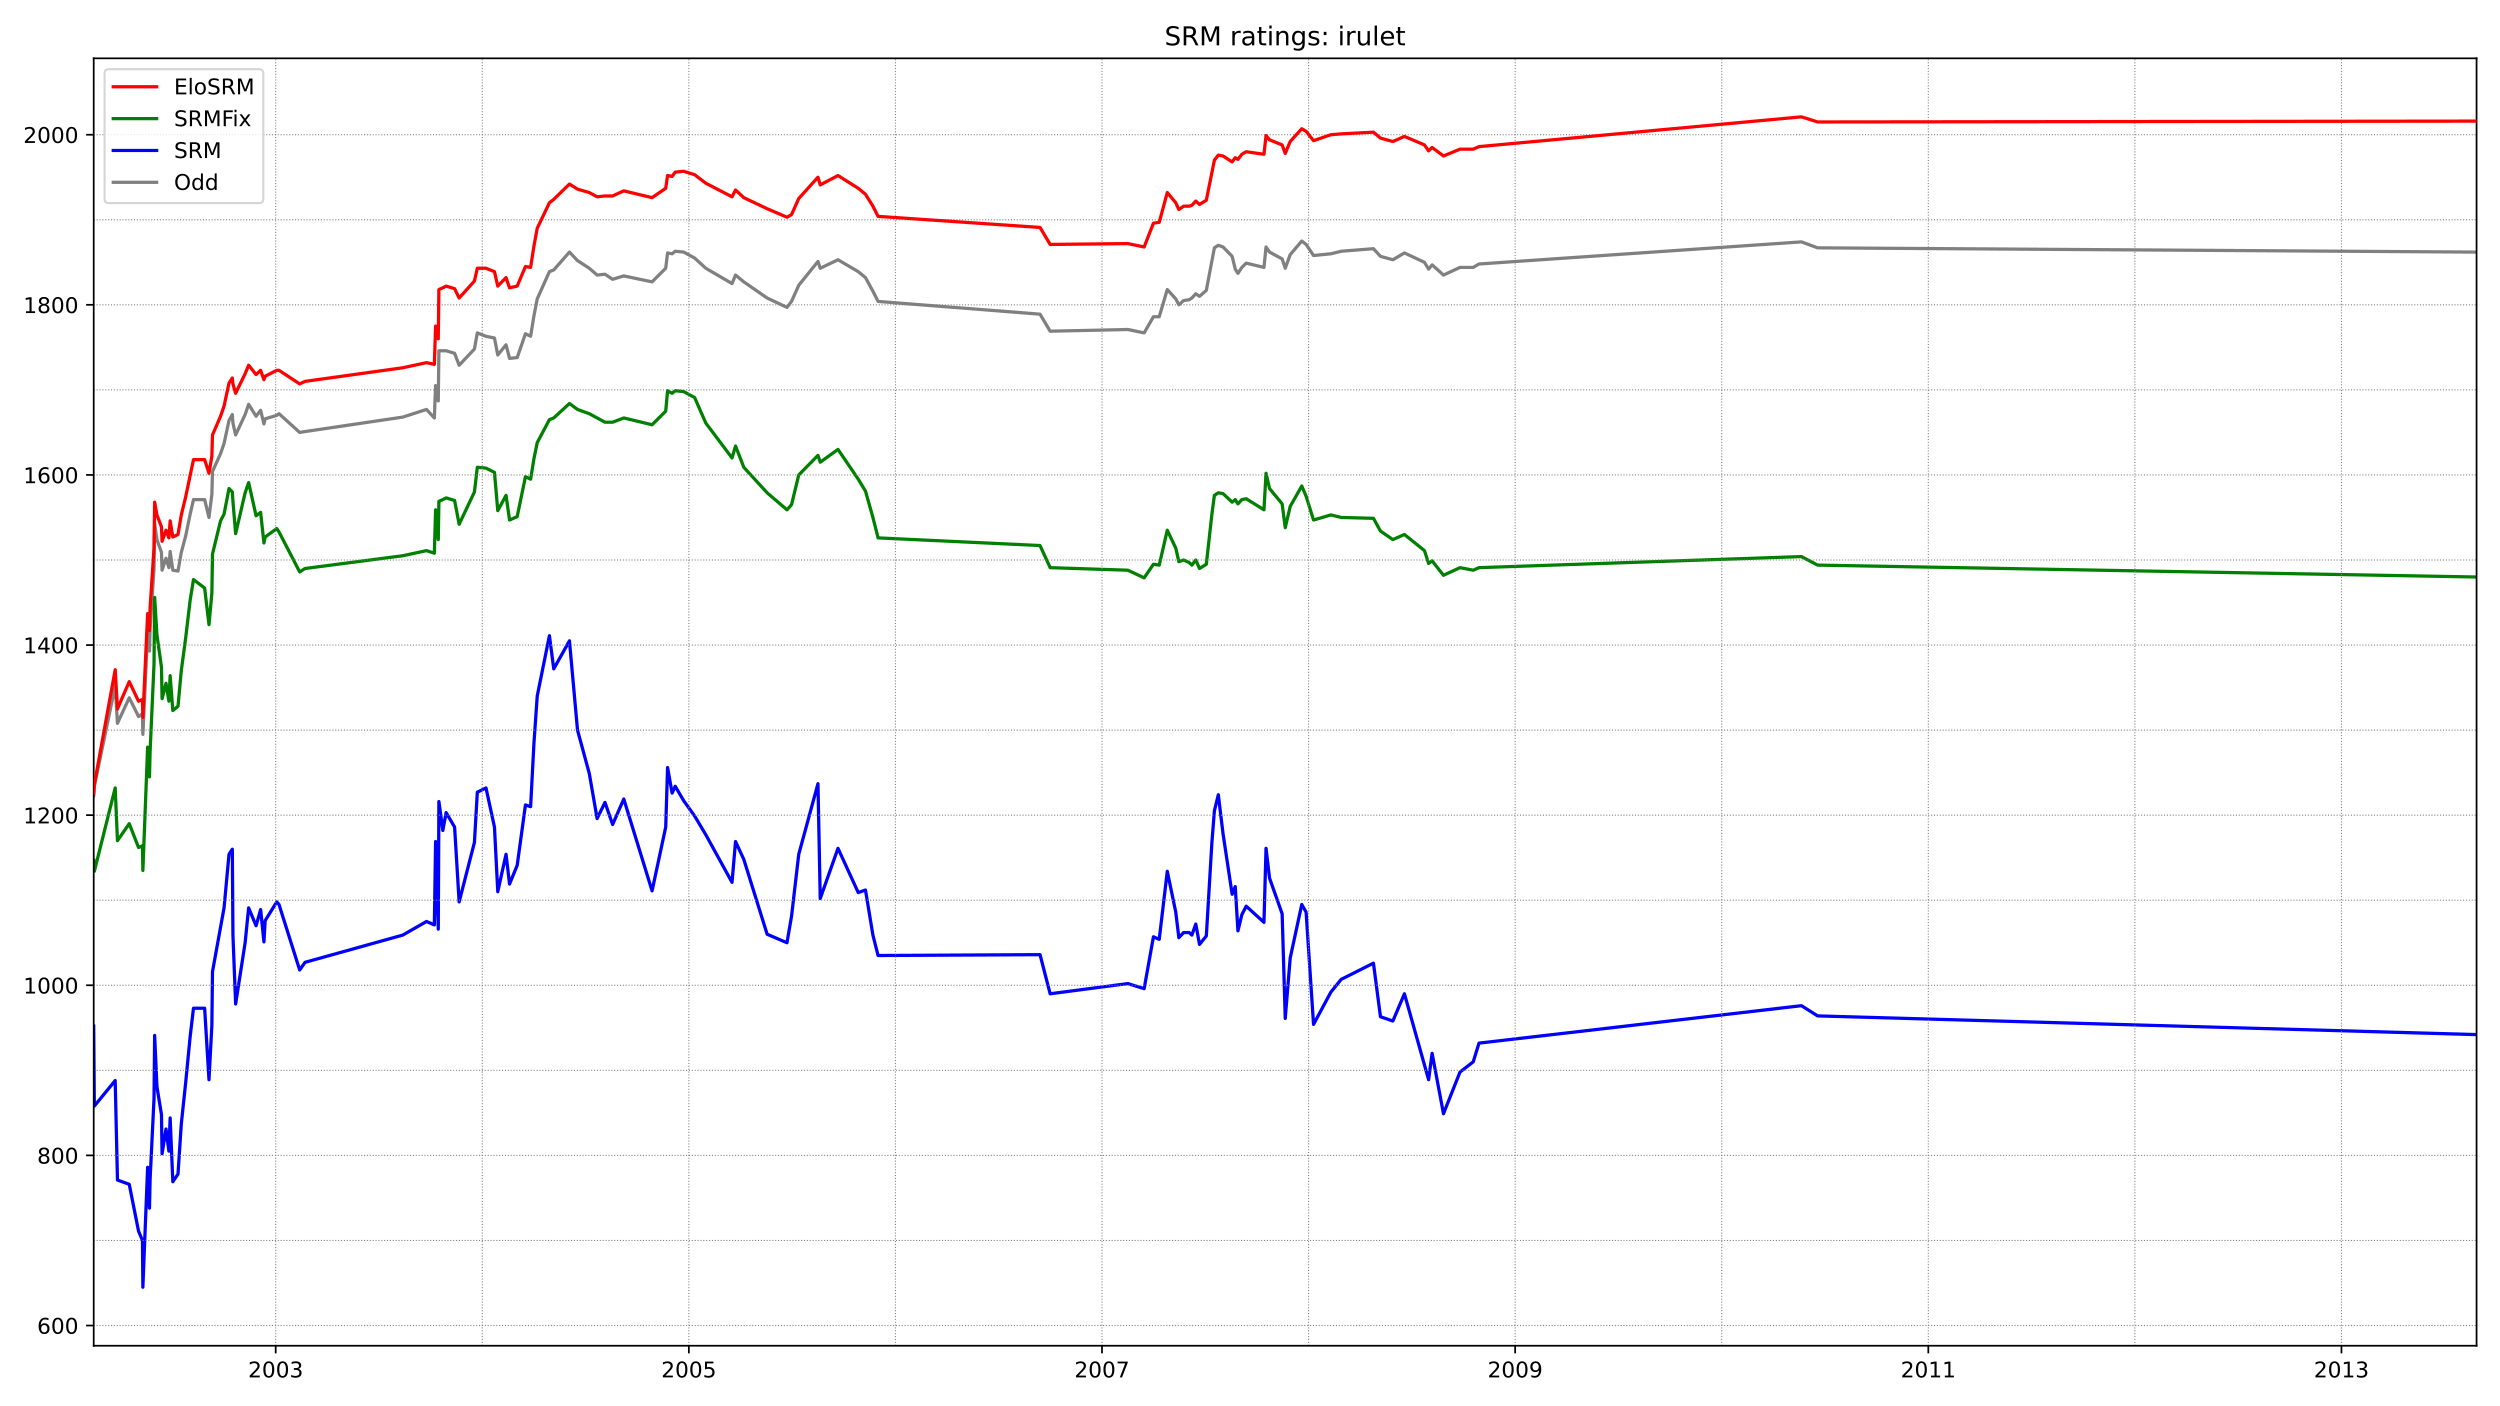 <?xml version="1.0" encoding="utf-8" standalone="no"?>
<!DOCTYPE svg PUBLIC "-//W3C//DTD SVG 1.1//EN"
  "http://www.w3.org/Graphics/SVG/1.1/DTD/svg11.dtd">
<!-- Created with matplotlib (https://matplotlib.org/) -->
<svg height="648pt" version="1.1" viewBox="0 0 1152 648" width="1152pt" xmlns="http://www.w3.org/2000/svg" xmlns:xlink="http://www.w3.org/1999/xlink">
 <defs>
  <style type="text/css">*{stroke-linecap:butt;stroke-linejoin:round;}</style>
 </defs>
 <g id="figure_1">
  <g id="patch_1">
   <path d="M 0 648 
L 1152 648 
L 1152 0 
L 0 0 
z
" style="fill:#ffffff;"/>
  </g>
  <g id="axes_1">
   <g id="patch_2">
    <path d="M 43.18 620.12 
L 1141.2 620.12 
L 1141.2 26.88 
L 43.18 26.88 
z
" style="fill:#ffffff;"/>
   </g>
   <g id="line2d_1">
    <path clip-path="url(#p2c419d668a)" d="M 43.18 366.613 
L 43.466 362.302 
L 53.08 316.053 
L 54.127 333.298 
L 59.553 321.54 
L 63.836 330.163 
L 65.645 328.987 
L 65.835 338.394 
L 68.025 291.361 
L 68.881 299.984 
L 69.167 289.401 
L 70.976 261.965 
L 71.261 241.193 
L 72.308 248.64 
L 74.402 254.519 
L 74.688 262.749 
L 76.497 257.262 
L 77.829 261.574 
L 78.4 254.127 
L 79.638 262.749 
L 82.018 263.141 
L 83.541 254.519 
L 85.54 247.072 
L 87.634 236.881 
L 89.157 230.218 
L 94.297 230.218 
L 96.296 238.449 
L 97.629 227.867 
L 97.914 217.284 
L 101.627 209.054 
L 103.245 204.35 
L 105.53 193.768 
L 107.053 191.024 
L 107.338 194.944 
L 108.576 200.431 
L 112.954 191.024 
L 114.573 186.321 
L 118 191.808 
L 120.094 189.065 
L 121.617 195.336 
L 122.188 192.984 
L 127.519 191.416 
L 128.566 190.632 
L 138.085 199.255 
L 140.56 198.863 
L 185.585 192.2 
L 196.532 188.673 
L 200.149 192.592 
L 200.72 177.698 
L 201.957 184.753 
L 202.243 161.629 
L 205.575 161.629 
L 209.477 162.805 
L 211.572 168.292 
L 218.616 160.845 
L 219.948 153.398 
L 223.946 154.966 
L 227.849 155.75 
L 229.372 163.589 
L 233.18 158.885 
L 234.798 165.156 
L 238.32 164.764 
L 242.128 153.79 
L 244.507 154.966 
L 246.031 145.559 
L 247.554 137.721 
L 253.17 125.178 
L 255.169 124.395 
L 262.403 116.164 
L 266.116 120.083 
L 271.542 123.611 
L 275.159 126.746 
L 278.776 126.354 
L 282.298 128.706 
L 287.438 127.138 
L 300.479 129.882 
L 306.762 123.611 
L 307.619 116.556 
L 309.713 116.948 
L 311.141 115.772 
L 315.043 116.164 
L 320.089 118.907 
L 325.229 123.611 
L 337.318 130.666 
L 338.936 126.746 
L 342.744 129.882 
L 353.5 137.329 
L 362.639 141.64 
L 364.733 138.896 
L 368.064 131.45 
L 376.917 120.475 
L 377.964 123.611 
L 386.151 119.691 
L 395.479 125.178 
L 398.811 127.922 
L 402.238 134.193 
L 404.618 138.896 
L 479.247 144.775 
L 483.911 152.614 
L 519.703 151.83 
L 527.223 153.398 
L 531.506 145.951 
L 534.172 145.951 
L 537.884 133.409 
L 541.787 137.721 
L 543.215 140.464 
L 545.404 138.504 
L 547.974 138.113 
L 549.212 137.329 
L 551.02 135.369 
L 552.734 136.545 
L 555.875 133.801 
L 559.587 114.204 
L 561.396 113.028 
L 563.585 113.812 
L 567.774 118.124 
L 569.202 124.003 
L 570.439 125.962 
L 572.248 123.219 
L 574.247 121.259 
L 582.433 123.219 
L 583.385 113.812 
L 585.003 116.164 
L 590.81 119.299 
L 592.238 123.611 
L 594.522 117.34 
L 599.853 111.069 
L 601.852 112.636 
L 605.279 117.732 
L 613.275 116.948 
L 618.034 115.772 
L 632.884 114.596 
L 636.12 118.124 
L 641.832 119.691 
L 647.162 116.556 
L 656.396 120.867 
L 658.3 124.003 
L 659.918 122.043 
L 665.153 126.746 
L 672.769 123.219 
L 678.861 123.219 
L 681.526 121.651 
L 830.118 111.461 
L 837.543 114.204 
L 1141.2 116.164 
L 1141.2 116.164 
" style="fill:none;stroke:#808080;stroke-linecap:square;stroke-width:1.5;"/>
   </g>
   <g id="line2d_2">
    <path clip-path="url(#p2c419d668a)" d="M 43.18 472.829 
L 43.466 509.671 
L 53.08 497.913 
L 54.127 543.77 
L 59.553 545.73 
L 63.836 567.287 
L 65.645 571.598 
L 65.835 593.155 
L 68.025 537.891 
L 68.881 556.704 
L 69.167 543.378 
L 70.976 506.144 
L 71.261 477.14 
L 72.308 500.657 
L 74.402 513.591 
L 74.688 531.62 
L 76.497 520.254 
L 77.829 530.444 
L 78.4 515.159 
L 79.638 544.554 
L 82.018 541.027 
L 83.541 517.902 
L 85.54 499.089 
L 87.634 477.532 
L 89.157 464.598 
L 94.297 464.598 
L 96.296 497.521 
L 97.629 472.437 
L 97.914 447.745 
L 103.245 418.349 
L 105.53 393.657 
L 107.053 391.306 
L 107.338 430.891 
L 108.576 462.639 
L 112.954 434.419 
L 114.573 418.349 
L 118 426.58 
L 120.094 419.133 
L 121.617 434.027 
L 122.188 424.229 
L 127.519 415.606 
L 128.566 416.782 
L 138.085 446.961 
L 140.56 443.434 
L 185.585 430.891 
L 196.532 424.62 
L 200.149 426.188 
L 200.72 387.778 
L 201.957 428.148 
L 202.243 369.357 
L 204.052 382.683 
L 205.575 374.452 
L 209.477 381.115 
L 211.572 415.606 
L 218.616 388.17 
L 219.948 365.046 
L 223.946 363.086 
L 227.849 381.115 
L 229.372 410.903 
L 233.18 393.657 
L 234.798 407.375 
L 238.32 398.752 
L 242.128 370.925 
L 244.507 371.709 
L 246.031 342.705 
L 247.554 320.756 
L 253.17 292.929 
L 255.169 308.214 
L 262.403 295.28 
L 266.116 336.434 
L 271.542 356.423 
L 275.159 377.196 
L 278.776 369.749 
L 282.298 379.939 
L 287.438 368.181 
L 300.479 410.511 
L 306.762 381.115 
L 307.619 353.679 
L 309.713 365.438 
L 311.141 362.302 
L 315.043 368.965 
L 320.089 376.02 
L 325.229 384.643 
L 337.318 406.591 
L 338.936 387.778 
L 342.744 396.009 
L 353.5 430.5 
L 362.639 434.419 
L 364.733 422.269 
L 368.064 393.657 
L 376.917 361.126 
L 377.964 414.038 
L 386.151 390.914 
L 395.479 411.295 
L 398.811 410.119 
L 402.238 430.891 
L 404.618 440.298 
L 479.247 439.906 
L 483.911 457.935 
L 519.703 453.232 
L 527.223 455.584 
L 531.506 431.675 
L 534.172 432.851 
L 537.884 401.496 
L 541.787 420.309 
L 543.215 432.067 
L 545.404 429.716 
L 547.974 429.716 
L 549.212 430.891 
L 551.02 425.796 
L 552.734 435.203 
L 555.875 431.283 
L 558.445 388.17 
L 559.587 373.668 
L 561.396 366.221 
L 563.585 384.251 
L 567.774 412.078 
L 569.202 408.551 
L 570.439 428.932 
L 572.248 421.485 
L 574.247 417.566 
L 582.433 425.012 
L 583.385 390.914 
L 585.003 404.632 
L 590.81 421.093 
L 592.238 469.302 
L 594.522 441.474 
L 599.853 416.782 
L 601.852 420.309 
L 605.279 472.045 
L 613.275 457.151 
L 618.034 451.272 
L 632.884 443.826 
L 636.12 468.518 
L 641.832 470.477 
L 647.162 457.935 
L 658.3 497.521 
L 659.918 485.371 
L 665.153 513.199 
L 672.769 493.994 
L 678.861 489.291 
L 681.526 480.668 
L 830.118 463.422 
L 837.543 468.126 
L 1141.2 476.748 
L 1141.2 476.748 
" style="fill:none;stroke:#0000ff;stroke-linecap:square;stroke-width:1.5;"/>
   </g>
   <g id="matplotlib.axis_1">
    <g id="xtick_1">
     <g id="line2d_3">
      <defs>
       <path d="M 0 0 
L 0 3.5 
" id="me42f286dfd" style="stroke:#000000;stroke-width:0.8;"/>
      </defs>
      <g>
       <use style="stroke:#000000;stroke-width:0.8;" x="127.043" xlink:href="#me42f286dfd" y="620.12"/>
      </g>
     </g>
     <g id="text_1">
      <!-- 2003 -->
      <g transform="translate(114.318 634.718)scale(0.1 -0.1)">
       <defs>
        <path d="M 19.188 8.297 
L 53.609 8.297 
L 53.609 0 
L 7.328 0 
L 7.328 8.297 
Q 12.938 14.109 22.625 23.891 
Q 32.328 33.688 34.812 36.531 
Q 39.547 41.844 41.422 45.531 
Q 43.312 49.219 43.312 52.781 
Q 43.312 58.594 39.234 62.25 
Q 35.156 65.922 28.609 65.922 
Q 23.969 65.922 18.812 64.312 
Q 13.672 62.703 7.812 59.422 
L 7.812 69.391 
Q 13.766 71.781 18.938 73 
Q 24.125 74.219 28.422 74.219 
Q 39.75 74.219 46.484 68.547 
Q 53.219 62.891 53.219 53.422 
Q 53.219 48.922 51.531 44.891 
Q 49.859 40.875 45.406 35.406 
Q 44.188 33.984 37.641 27.219 
Q 31.109 20.453 19.188 8.297 
z
" id="DejaVuSans-50"/>
        <path d="M 31.781 66.406 
Q 24.172 66.406 20.328 58.906 
Q 16.5 51.422 16.5 36.375 
Q 16.5 21.391 20.328 13.891 
Q 24.172 6.391 31.781 6.391 
Q 39.453 6.391 43.281 13.891 
Q 47.125 21.391 47.125 36.375 
Q 47.125 51.422 43.281 58.906 
Q 39.453 66.406 31.781 66.406 
z
M 31.781 74.219 
Q 44.047 74.219 50.516 64.516 
Q 56.984 54.828 56.984 36.375 
Q 56.984 17.969 50.516 8.266 
Q 44.047 -1.422 31.781 -1.422 
Q 19.531 -1.422 13.062 8.266 
Q 6.594 17.969 6.594 36.375 
Q 6.594 54.828 13.062 64.516 
Q 19.531 74.219 31.781 74.219 
z
" id="DejaVuSans-48"/>
        <path d="M 40.578 39.312 
Q 47.656 37.797 51.625 33 
Q 55.609 28.219 55.609 21.188 
Q 55.609 10.406 48.188 4.484 
Q 40.766 -1.422 27.094 -1.422 
Q 22.516 -1.422 17.656 -0.516 
Q 12.797 0.391 7.625 2.203 
L 7.625 11.719 
Q 11.719 9.328 16.594 8.109 
Q 21.484 6.891 26.812 6.891 
Q 36.078 6.891 40.938 10.547 
Q 45.797 14.203 45.797 21.188 
Q 45.797 27.641 41.281 31.266 
Q 36.766 34.906 28.719 34.906 
L 20.219 34.906 
L 20.219 43.016 
L 29.109 43.016 
Q 36.375 43.016 40.234 45.922 
Q 44.094 48.828 44.094 54.297 
Q 44.094 59.906 40.109 62.906 
Q 36.141 65.922 28.719 65.922 
Q 24.656 65.922 20.016 65.031 
Q 15.375 64.156 9.812 62.312 
L 9.812 71.094 
Q 15.438 72.656 20.344 73.438 
Q 25.25 74.219 29.594 74.219 
Q 40.828 74.219 47.359 69.109 
Q 53.906 64.016 53.906 55.328 
Q 53.906 49.266 50.438 45.094 
Q 46.969 40.922 40.578 39.312 
z
" id="DejaVuSans-51"/>
       </defs>
       <use xlink:href="#DejaVuSans-50"/>
       <use x="63.623" xlink:href="#DejaVuSans-48"/>
       <use x="127.246" xlink:href="#DejaVuSans-48"/>
       <use x="190.869" xlink:href="#DejaVuSans-51"/>
      </g>
     </g>
    </g>
    <g id="xtick_2">
     <g id="line2d_4">
      <g>
       <use style="stroke:#000000;stroke-width:0.8;" x="317.423" xlink:href="#me42f286dfd" y="620.12"/>
      </g>
     </g>
     <g id="text_2">
      <!-- 2005 -->
      <g transform="translate(304.698 634.718)scale(0.1 -0.1)">
       <defs>
        <path d="M 10.797 72.906 
L 49.516 72.906 
L 49.516 64.594 
L 19.828 64.594 
L 19.828 46.734 
Q 21.969 47.469 24.109 47.828 
Q 26.266 48.188 28.422 48.188 
Q 40.625 48.188 47.75 41.5 
Q 54.891 34.812 54.891 23.391 
Q 54.891 11.625 47.562 5.094 
Q 40.234 -1.422 26.906 -1.422 
Q 22.312 -1.422 17.547 -0.641 
Q 12.797 0.141 7.719 1.703 
L 7.719 11.625 
Q 12.109 9.234 16.797 8.062 
Q 21.484 6.891 26.703 6.891 
Q 35.156 6.891 40.078 11.328 
Q 45.016 15.766 45.016 23.391 
Q 45.016 31 40.078 35.438 
Q 35.156 39.891 26.703 39.891 
Q 22.75 39.891 18.812 39.016 
Q 14.891 38.141 10.797 36.281 
z
" id="DejaVuSans-53"/>
       </defs>
       <use xlink:href="#DejaVuSans-50"/>
       <use x="63.623" xlink:href="#DejaVuSans-48"/>
       <use x="127.246" xlink:href="#DejaVuSans-48"/>
       <use x="190.869" xlink:href="#DejaVuSans-53"/>
      </g>
     </g>
    </g>
    <g id="xtick_3">
     <g id="line2d_5">
      <g>
       <use style="stroke:#000000;stroke-width:0.8;" x="507.804" xlink:href="#me42f286dfd" y="620.12"/>
      </g>
     </g>
     <g id="text_3">
      <!-- 2007 -->
      <g transform="translate(495.079 634.718)scale(0.1 -0.1)">
       <defs>
        <path d="M 8.203 72.906 
L 55.078 72.906 
L 55.078 68.703 
L 28.609 0 
L 18.312 0 
L 43.219 64.594 
L 8.203 64.594 
z
" id="DejaVuSans-55"/>
       </defs>
       <use xlink:href="#DejaVuSans-50"/>
       <use x="63.623" xlink:href="#DejaVuSans-48"/>
       <use x="127.246" xlink:href="#DejaVuSans-48"/>
       <use x="190.869" xlink:href="#DejaVuSans-55"/>
      </g>
     </g>
    </g>
    <g id="xtick_4">
     <g id="line2d_6">
      <g>
       <use style="stroke:#000000;stroke-width:0.8;" x="698.184" xlink:href="#me42f286dfd" y="620.12"/>
      </g>
     </g>
     <g id="text_4">
      <!-- 2009 -->
      <g transform="translate(685.459 634.718)scale(0.1 -0.1)">
       <defs>
        <path d="M 10.984 1.516 
L 10.984 10.5 
Q 14.703 8.734 18.5 7.812 
Q 22.312 6.891 25.984 6.891 
Q 35.75 6.891 40.891 13.453 
Q 46.047 20.016 46.781 33.406 
Q 43.953 29.203 39.594 26.953 
Q 35.25 24.703 29.984 24.703 
Q 19.047 24.703 12.672 31.312 
Q 6.297 37.938 6.297 49.422 
Q 6.297 60.641 12.938 67.422 
Q 19.578 74.219 30.609 74.219 
Q 43.266 74.219 49.922 64.516 
Q 56.594 54.828 56.594 36.375 
Q 56.594 19.141 48.406 8.859 
Q 40.234 -1.422 26.422 -1.422 
Q 22.703 -1.422 18.891 -0.688 
Q 15.094 0.047 10.984 1.516 
z
M 30.609 32.422 
Q 37.25 32.422 41.125 36.953 
Q 45.016 41.5 45.016 49.422 
Q 45.016 57.281 41.125 61.844 
Q 37.25 66.406 30.609 66.406 
Q 23.969 66.406 20.094 61.844 
Q 16.219 57.281 16.219 49.422 
Q 16.219 41.5 20.094 36.953 
Q 23.969 32.422 30.609 32.422 
z
" id="DejaVuSans-57"/>
       </defs>
       <use xlink:href="#DejaVuSans-50"/>
       <use x="63.623" xlink:href="#DejaVuSans-48"/>
       <use x="127.246" xlink:href="#DejaVuSans-48"/>
       <use x="190.869" xlink:href="#DejaVuSans-57"/>
      </g>
     </g>
    </g>
    <g id="xtick_5">
     <g id="line2d_7">
      <g>
       <use style="stroke:#000000;stroke-width:0.8;" x="888.565" xlink:href="#me42f286dfd" y="620.12"/>
      </g>
     </g>
     <g id="text_5">
      <!-- 2011 -->
      <g transform="translate(875.84 634.718)scale(0.1 -0.1)">
       <defs>
        <path d="M 12.406 8.297 
L 28.516 8.297 
L 28.516 63.922 
L 10.984 60.406 
L 10.984 69.391 
L 28.422 72.906 
L 38.281 72.906 
L 38.281 8.297 
L 54.391 8.297 
L 54.391 0 
L 12.406 0 
z
" id="DejaVuSans-49"/>
       </defs>
       <use xlink:href="#DejaVuSans-50"/>
       <use x="63.623" xlink:href="#DejaVuSans-48"/>
       <use x="127.246" xlink:href="#DejaVuSans-49"/>
       <use x="190.869" xlink:href="#DejaVuSans-49"/>
      </g>
     </g>
    </g>
    <g id="xtick_6">
     <g id="line2d_8">
      <g>
       <use style="stroke:#000000;stroke-width:0.8;" x="1078.946" xlink:href="#me42f286dfd" y="620.12"/>
      </g>
     </g>
     <g id="text_6">
      <!-- 2013 -->
      <g transform="translate(1066.221 634.718)scale(0.1 -0.1)">
       <use xlink:href="#DejaVuSans-50"/>
       <use x="63.623" xlink:href="#DejaVuSans-48"/>
       <use x="127.246" xlink:href="#DejaVuSans-49"/>
       <use x="190.869" xlink:href="#DejaVuSans-51"/>
      </g>
     </g>
    </g>
   </g>
   <g id="matplotlib.axis_2">
    <g id="ytick_1">
     <g id="line2d_9">
      <defs>
       <path d="M 0 0 
L -3.5 0 
" id="m35b7993693" style="stroke:#000000;stroke-width:0.8;"/>
      </defs>
      <g>
       <use style="stroke:#000000;stroke-width:0.8;" x="43.18" xlink:href="#m35b7993693" y="610.792"/>
      </g>
     </g>
     <g id="text_7">
      <!-- 600 -->
      <g transform="translate(17.093 614.591)scale(0.1 -0.1)">
       <defs>
        <path d="M 33.016 40.375 
Q 26.375 40.375 22.484 35.828 
Q 18.609 31.297 18.609 23.391 
Q 18.609 15.531 22.484 10.953 
Q 26.375 6.391 33.016 6.391 
Q 39.656 6.391 43.531 10.953 
Q 47.406 15.531 47.406 23.391 
Q 47.406 31.297 43.531 35.828 
Q 39.656 40.375 33.016 40.375 
z
M 52.594 71.297 
L 52.594 62.312 
Q 48.875 64.062 45.094 64.984 
Q 41.312 65.922 37.594 65.922 
Q 27.828 65.922 22.672 59.328 
Q 17.531 52.734 16.797 39.406 
Q 19.672 43.656 24.016 45.922 
Q 28.375 48.188 33.594 48.188 
Q 44.578 48.188 50.953 41.516 
Q 57.328 34.859 57.328 23.391 
Q 57.328 12.156 50.688 5.359 
Q 44.047 -1.422 33.016 -1.422 
Q 20.359 -1.422 13.672 8.266 
Q 6.984 17.969 6.984 36.375 
Q 6.984 53.656 15.188 63.938 
Q 23.391 74.219 37.203 74.219 
Q 40.922 74.219 44.703 73.484 
Q 48.484 72.75 52.594 71.297 
z
" id="DejaVuSans-54"/>
       </defs>
       <use xlink:href="#DejaVuSans-54"/>
       <use x="63.623" xlink:href="#DejaVuSans-48"/>
       <use x="127.246" xlink:href="#DejaVuSans-48"/>
      </g>
     </g>
    </g>
    <g id="ytick_2">
     <g id="line2d_10">
      <g>
       <use style="stroke:#000000;stroke-width:0.8;" x="43.18" xlink:href="#m35b7993693" y="532.404"/>
      </g>
     </g>
     <g id="text_8">
      <!-- 800 -->
      <g transform="translate(17.093 536.203)scale(0.1 -0.1)">
       <defs>
        <path d="M 31.781 34.625 
Q 24.75 34.625 20.719 30.859 
Q 16.703 27.094 16.703 20.516 
Q 16.703 13.922 20.719 10.156 
Q 24.75 6.391 31.781 6.391 
Q 38.812 6.391 42.859 10.172 
Q 46.922 13.969 46.922 20.516 
Q 46.922 27.094 42.891 30.859 
Q 38.875 34.625 31.781 34.625 
z
M 21.922 38.812 
Q 15.578 40.375 12.031 44.719 
Q 8.5 49.078 8.5 55.328 
Q 8.5 64.062 14.719 69.141 
Q 20.953 74.219 31.781 74.219 
Q 42.672 74.219 48.875 69.141 
Q 55.078 64.062 55.078 55.328 
Q 55.078 49.078 51.531 44.719 
Q 48 40.375 41.703 38.812 
Q 48.828 37.156 52.797 32.312 
Q 56.781 27.484 56.781 20.516 
Q 56.781 9.906 50.312 4.234 
Q 43.844 -1.422 31.781 -1.422 
Q 19.734 -1.422 13.25 4.234 
Q 6.781 9.906 6.781 20.516 
Q 6.781 27.484 10.781 32.312 
Q 14.797 37.156 21.922 38.812 
z
M 18.312 54.391 
Q 18.312 48.734 21.844 45.562 
Q 25.391 42.391 31.781 42.391 
Q 38.141 42.391 41.719 45.562 
Q 45.312 48.734 45.312 54.391 
Q 45.312 60.062 41.719 63.234 
Q 38.141 66.406 31.781 66.406 
Q 25.391 66.406 21.844 63.234 
Q 18.312 60.062 18.312 54.391 
z
" id="DejaVuSans-56"/>
       </defs>
       <use xlink:href="#DejaVuSans-56"/>
       <use x="63.623" xlink:href="#DejaVuSans-48"/>
       <use x="127.246" xlink:href="#DejaVuSans-48"/>
      </g>
     </g>
    </g>
    <g id="ytick_3">
     <g id="line2d_11">
      <g>
       <use style="stroke:#000000;stroke-width:0.8;" x="43.18" xlink:href="#m35b7993693" y="454.016"/>
      </g>
     </g>
     <g id="text_9">
      <!-- 1000 -->
      <g transform="translate(10.73 457.815)scale(0.1 -0.1)">
       <use xlink:href="#DejaVuSans-49"/>
       <use x="63.623" xlink:href="#DejaVuSans-48"/>
       <use x="127.246" xlink:href="#DejaVuSans-48"/>
       <use x="190.869" xlink:href="#DejaVuSans-48"/>
      </g>
     </g>
    </g>
    <g id="ytick_4">
     <g id="line2d_12">
      <g>
       <use style="stroke:#000000;stroke-width:0.8;" x="43.18" xlink:href="#m35b7993693" y="375.628"/>
      </g>
     </g>
     <g id="text_10">
      <!-- 1200 -->
      <g transform="translate(10.73 379.427)scale(0.1 -0.1)">
       <use xlink:href="#DejaVuSans-49"/>
       <use x="63.623" xlink:href="#DejaVuSans-50"/>
       <use x="127.246" xlink:href="#DejaVuSans-48"/>
       <use x="190.869" xlink:href="#DejaVuSans-48"/>
      </g>
     </g>
    </g>
    <g id="ytick_5">
     <g id="line2d_13">
      <g>
       <use style="stroke:#000000;stroke-width:0.8;" x="43.18" xlink:href="#m35b7993693" y="297.24"/>
      </g>
     </g>
     <g id="text_11">
      <!-- 1400 -->
      <g transform="translate(10.73 301.039)scale(0.1 -0.1)">
       <defs>
        <path d="M 37.797 64.312 
L 12.891 25.391 
L 37.797 25.391 
z
M 35.203 72.906 
L 47.609 72.906 
L 47.609 25.391 
L 58.016 25.391 
L 58.016 17.188 
L 47.609 17.188 
L 47.609 0 
L 37.797 0 
L 37.797 17.188 
L 4.891 17.188 
L 4.891 26.703 
z
" id="DejaVuSans-52"/>
       </defs>
       <use xlink:href="#DejaVuSans-49"/>
       <use x="63.623" xlink:href="#DejaVuSans-52"/>
       <use x="127.246" xlink:href="#DejaVuSans-48"/>
       <use x="190.869" xlink:href="#DejaVuSans-48"/>
      </g>
     </g>
    </g>
    <g id="ytick_6">
     <g id="line2d_14">
      <g>
       <use style="stroke:#000000;stroke-width:0.8;" x="43.18" xlink:href="#m35b7993693" y="218.852"/>
      </g>
     </g>
     <g id="text_12">
      <!-- 1600 -->
      <g transform="translate(10.73 222.651)scale(0.1 -0.1)">
       <use xlink:href="#DejaVuSans-49"/>
       <use x="63.623" xlink:href="#DejaVuSans-54"/>
       <use x="127.246" xlink:href="#DejaVuSans-48"/>
       <use x="190.869" xlink:href="#DejaVuSans-48"/>
      </g>
     </g>
    </g>
    <g id="ytick_7">
     <g id="line2d_15">
      <g>
       <use style="stroke:#000000;stroke-width:0.8;" x="43.18" xlink:href="#m35b7993693" y="140.464"/>
      </g>
     </g>
     <g id="text_13">
      <!-- 1800 -->
      <g transform="translate(10.73 144.263)scale(0.1 -0.1)">
       <use xlink:href="#DejaVuSans-49"/>
       <use x="63.623" xlink:href="#DejaVuSans-56"/>
       <use x="127.246" xlink:href="#DejaVuSans-48"/>
       <use x="190.869" xlink:href="#DejaVuSans-48"/>
      </g>
     </g>
    </g>
    <g id="ytick_8">
     <g id="line2d_16">
      <g>
       <use style="stroke:#000000;stroke-width:0.8;" x="43.18" xlink:href="#m35b7993693" y="62.076"/>
      </g>
     </g>
     <g id="text_14">
      <!-- 2000 -->
      <g transform="translate(10.73 65.875)scale(0.1 -0.1)">
       <use xlink:href="#DejaVuSans-50"/>
       <use x="63.623" xlink:href="#DejaVuSans-48"/>
       <use x="127.246" xlink:href="#DejaVuSans-48"/>
       <use x="190.869" xlink:href="#DejaVuSans-48"/>
      </g>
     </g>
    </g>
   </g>
   <g id="line2d_17">
    <path clip-path="url(#p2c419d668a)" d="M 43.18 396.401 
L 43.466 401.496 
L 53.08 363.086 
L 54.127 387.386 
L 59.553 379.547 
L 63.836 390.522 
L 65.645 389.738 
L 65.835 401.104 
L 68.025 344.273 
L 68.881 357.991 
L 69.167 346.233 
L 70.976 305.863 
L 71.261 275.291 
L 72.308 292.537 
L 74.402 307.43 
L 74.688 321.932 
L 76.497 314.877 
L 77.829 323.108 
L 78.4 311.35 
L 79.638 327.419 
L 82.018 325.46 
L 83.541 308.998 
L 85.54 294.105 
L 87.634 276.467 
L 89.157 267.061 
L 94.297 270.98 
L 96.296 287.833 
L 97.629 273.332 
L 97.914 255.302 
L 101.627 240.017 
L 103.245 236.881 
L 105.53 225.123 
L 107.053 226.691 
L 107.338 231.002 
L 108.576 245.896 
L 112.954 227.083 
L 114.573 222.38 
L 118 237.665 
L 120.094 236.097 
L 121.617 250.207 
L 122.188 247.464 
L 127.519 243.544 
L 128.566 245.112 
L 138.085 263.533 
L 140.56 261.965 
L 185.585 256.086 
L 196.532 253.735 
L 200.149 254.911 
L 200.72 234.922 
L 201.957 248.64 
L 202.243 231.002 
L 204.052 230.218 
L 205.575 229.434 
L 209.477 230.61 
L 211.572 241.585 
L 218.616 226.691 
L 219.948 215.325 
L 223.946 215.717 
L 227.849 217.676 
L 229.372 235.314 
L 233.18 228.259 
L 234.798 239.625 
L 238.32 238.057 
L 242.128 219.636 
L 244.507 220.812 
L 246.031 211.405 
L 247.554 203.958 
L 253.17 193.376 
L 255.169 192.592 
L 262.403 185.929 
L 266.116 188.673 
L 271.542 190.632 
L 278.776 194.552 
L 282.298 194.552 
L 287.438 192.592 
L 300.479 195.728 
L 306.762 189.457 
L 307.619 180.05 
L 309.713 181.226 
L 311.141 180.05 
L 315.043 180.442 
L 320.089 183.186 
L 325.229 194.944 
L 337.318 211.013 
L 338.936 205.526 
L 342.744 215.325 
L 353.5 227.083 
L 362.639 234.922 
L 364.733 232.57 
L 368.064 218.852 
L 376.917 209.837 
L 377.964 212.973 
L 386.151 207.094 
L 395.479 220.812 
L 398.811 226.299 
L 402.238 238.449 
L 404.618 247.856 
L 479.247 251.383 
L 483.911 261.574 
L 519.703 262.749 
L 527.223 266.277 
L 531.506 260.006 
L 534.172 260.398 
L 537.884 244.328 
L 541.787 252.559 
L 543.215 258.83 
L 545.404 258.046 
L 547.974 259.222 
L 549.212 260.398 
L 551.02 258.046 
L 552.734 261.965 
L 555.875 260.006 
L 558.445 236.881 
L 559.587 228.259 
L 561.396 227.083 
L 563.585 227.475 
L 567.774 231.394 
L 569.202 230.218 
L 570.439 232.178 
L 572.248 230.218 
L 574.247 229.826 
L 582.433 234.922 
L 583.385 218.068 
L 585.003 225.123 
L 590.81 232.178 
L 592.238 243.152 
L 594.522 233.354 
L 599.853 223.947 
L 601.852 228.651 
L 605.279 239.625 
L 613.275 237.273 
L 618.034 238.449 
L 632.884 238.841 
L 636.12 244.72 
L 641.832 248.64 
L 647.162 246.288 
L 656.396 253.735 
L 658.3 259.614 
L 659.918 258.438 
L 665.153 265.101 
L 672.769 261.574 
L 678.861 262.749 
L 681.526 261.574 
L 830.118 256.478 
L 837.543 260.398 
L 1141.2 265.885 
L 1141.2 265.885 
" style="fill:none;stroke:#008000;stroke-linecap:square;stroke-width:1.5;"/>
   </g>
   <g id="line2d_18">
    <path clip-path="url(#p2c419d668a)" d="M 43.18 610.792 
L 1141.2 610.792 
" style="fill:none;stroke:#808080;stroke-dasharray:0.5,0.825;stroke-dashoffset:0;stroke-width:0.5;"/>
   </g>
   <g id="line2d_19">
    <path clip-path="url(#p2c419d668a)" d="M 43.18 571.598 
L 1141.2 571.598 
" style="fill:none;stroke:#808080;stroke-dasharray:0.5,0.825;stroke-dashoffset:0;stroke-width:0.5;"/>
   </g>
   <g id="line2d_20">
    <path clip-path="url(#p2c419d668a)" d="M 43.18 532.404 
L 1141.2 532.404 
" style="fill:none;stroke:#808080;stroke-dasharray:0.5,0.825;stroke-dashoffset:0;stroke-width:0.5;"/>
   </g>
   <g id="line2d_21">
    <path clip-path="url(#p2c419d668a)" d="M 43.18 493.21 
L 1141.2 493.21 
" style="fill:none;stroke:#808080;stroke-dasharray:0.5,0.825;stroke-dashoffset:0;stroke-width:0.5;"/>
   </g>
   <g id="line2d_22">
    <path clip-path="url(#p2c419d668a)" d="M 43.18 454.016 
L 1141.2 454.016 
" style="fill:none;stroke:#808080;stroke-dasharray:0.5,0.825;stroke-dashoffset:0;stroke-width:0.5;"/>
   </g>
   <g id="line2d_23">
    <path clip-path="url(#p2c419d668a)" d="M 43.18 414.822 
L 1141.2 414.822 
" style="fill:none;stroke:#808080;stroke-dasharray:0.5,0.825;stroke-dashoffset:0;stroke-width:0.5;"/>
   </g>
   <g id="line2d_24">
    <path clip-path="url(#p2c419d668a)" d="M 43.18 375.628 
L 1141.2 375.628 
" style="fill:none;stroke:#808080;stroke-dasharray:0.5,0.825;stroke-dashoffset:0;stroke-width:0.5;"/>
   </g>
   <g id="line2d_25">
    <path clip-path="url(#p2c419d668a)" d="M 43.18 336.434 
L 1141.2 336.434 
" style="fill:none;stroke:#808080;stroke-dasharray:0.5,0.825;stroke-dashoffset:0;stroke-width:0.5;"/>
   </g>
   <g id="line2d_26">
    <path clip-path="url(#p2c419d668a)" d="M 43.18 297.24 
L 1141.2 297.24 
" style="fill:none;stroke:#808080;stroke-dasharray:0.5,0.825;stroke-dashoffset:0;stroke-width:0.5;"/>
   </g>
   <g id="line2d_27">
    <path clip-path="url(#p2c419d668a)" d="M 43.18 258.046 
L 1141.2 258.046 
" style="fill:none;stroke:#808080;stroke-dasharray:0.5,0.825;stroke-dashoffset:0;stroke-width:0.5;"/>
   </g>
   <g id="line2d_28">
    <path clip-path="url(#p2c419d668a)" d="M 43.18 218.852 
L 1141.2 218.852 
" style="fill:none;stroke:#808080;stroke-dasharray:0.5,0.825;stroke-dashoffset:0;stroke-width:0.5;"/>
   </g>
   <g id="line2d_29">
    <path clip-path="url(#p2c419d668a)" d="M 43.18 179.658 
L 1141.2 179.658 
" style="fill:none;stroke:#808080;stroke-dasharray:0.5,0.825;stroke-dashoffset:0;stroke-width:0.5;"/>
   </g>
   <g id="line2d_30">
    <path clip-path="url(#p2c419d668a)" d="M 43.18 140.464 
L 1141.2 140.464 
" style="fill:none;stroke:#808080;stroke-dasharray:0.5,0.825;stroke-dashoffset:0;stroke-width:0.5;"/>
   </g>
   <g id="line2d_31">
    <path clip-path="url(#p2c419d668a)" d="M 43.18 101.27 
L 1141.2 101.27 
" style="fill:none;stroke:#808080;stroke-dasharray:0.5,0.825;stroke-dashoffset:0;stroke-width:0.5;"/>
   </g>
   <g id="line2d_32">
    <path clip-path="url(#p2c419d668a)" d="M 43.18 62.076 
L 1141.2 62.076 
" style="fill:none;stroke:#808080;stroke-dasharray:0.5,0.825;stroke-dashoffset:0;stroke-width:0.5;"/>
   </g>
   <g id="line2d_33">
    <path clip-path="url(#p2c419d668a)" d="M 127.043 620.12 
L 127.043 26.88 
" style="fill:none;stroke:#808080;stroke-dasharray:0.5,0.825;stroke-dashoffset:0;stroke-width:0.5;"/>
   </g>
   <g id="line2d_34">
    <path clip-path="url(#p2c419d668a)" d="M 222.233 620.12 
L 222.233 26.88 
" style="fill:none;stroke:#808080;stroke-dasharray:0.5,0.825;stroke-dashoffset:0;stroke-width:0.5;"/>
   </g>
   <g id="line2d_35">
    <path clip-path="url(#p2c419d668a)" d="M 317.423 620.12 
L 317.423 26.88 
" style="fill:none;stroke:#808080;stroke-dasharray:0.5,0.825;stroke-dashoffset:0;stroke-width:0.5;"/>
   </g>
   <g id="line2d_36">
    <path clip-path="url(#p2c419d668a)" d="M 412.614 620.12 
L 412.614 26.88 
" style="fill:none;stroke:#808080;stroke-dasharray:0.5,0.825;stroke-dashoffset:0;stroke-width:0.5;"/>
   </g>
   <g id="line2d_37">
    <path clip-path="url(#p2c419d668a)" d="M 507.804 620.12 
L 507.804 26.88 
" style="fill:none;stroke:#808080;stroke-dasharray:0.5,0.825;stroke-dashoffset:0;stroke-width:0.5;"/>
   </g>
   <g id="line2d_38">
    <path clip-path="url(#p2c419d668a)" d="M 602.994 620.12 
L 602.994 26.88 
" style="fill:none;stroke:#808080;stroke-dasharray:0.5,0.825;stroke-dashoffset:0;stroke-width:0.5;"/>
   </g>
   <g id="line2d_39">
    <path clip-path="url(#p2c419d668a)" d="M 698.184 620.12 
L 698.184 26.88 
" style="fill:none;stroke:#808080;stroke-dasharray:0.5,0.825;stroke-dashoffset:0;stroke-width:0.5;"/>
   </g>
   <g id="line2d_40">
    <path clip-path="url(#p2c419d668a)" d="M 793.375 620.12 
L 793.375 26.88 
" style="fill:none;stroke:#808080;stroke-dasharray:0.5,0.825;stroke-dashoffset:0;stroke-width:0.5;"/>
   </g>
   <g id="line2d_41">
    <path clip-path="url(#p2c419d668a)" d="M 888.565 620.12 
L 888.565 26.88 
" style="fill:none;stroke:#808080;stroke-dasharray:0.5,0.825;stroke-dashoffset:0;stroke-width:0.5;"/>
   </g>
   <g id="line2d_42">
    <path clip-path="url(#p2c419d668a)" d="M 983.755 620.12 
L 983.755 26.88 
" style="fill:none;stroke:#808080;stroke-dasharray:0.5,0.825;stroke-dashoffset:0;stroke-width:0.5;"/>
   </g>
   <g id="line2d_43">
    <path clip-path="url(#p2c419d668a)" d="M 1078.946 620.12 
L 1078.946 26.88 
" style="fill:none;stroke:#808080;stroke-dasharray:0.5,0.825;stroke-dashoffset:0;stroke-width:0.5;"/>
   </g>
   <g id="patch_3">
    <path d="M 43.18 620.12 
L 43.18 26.88 
" style="fill:none;stroke:#000000;stroke-linecap:square;stroke-linejoin:miter;stroke-width:0.8;"/>
   </g>
   <g id="patch_4">
    <path d="M 1141.2 620.12 
L 1141.2 26.88 
" style="fill:none;stroke:#000000;stroke-linecap:square;stroke-linejoin:miter;stroke-width:0.8;"/>
   </g>
   <g id="patch_5">
    <path d="M 43.18 620.12 
L 1141.2 620.12 
" style="fill:none;stroke:#000000;stroke-linecap:square;stroke-linejoin:miter;stroke-width:0.8;"/>
   </g>
   <g id="patch_6">
    <path d="M 43.18 26.88 
L 1141.2 26.88 
" style="fill:none;stroke:#000000;stroke-linecap:square;stroke-linejoin:miter;stroke-width:0.8;"/>
   </g>
   <g id="line2d_44">
    <path clip-path="url(#p2c419d668a)" d="M 43.18 365.438 
L 43.466 361.518 
L 53.08 308.606 
L 54.127 326.636 
L 59.553 314.093 
L 63.836 323.108 
L 65.645 322.324 
L 65.835 330.555 
L 68.025 282.738 
L 68.881 290.577 
L 69.167 279.995 
L 70.976 252.559 
L 71.261 231.394 
L 72.308 237.273 
L 74.402 242.76 
L 74.688 249.423 
L 76.497 244.328 
L 77.829 247.856 
L 78.4 240.017 
L 79.638 247.464 
L 82.018 246.288 
L 83.541 237.273 
L 85.54 229.043 
L 89.157 211.797 
L 94.297 211.797 
L 96.296 218.068 
L 97.629 210.229 
L 97.914 200.431 
L 101.627 191.808 
L 103.245 187.105 
L 105.53 176.523 
L 107.053 174.171 
L 107.338 176.915 
L 108.576 181.226 
L 112.954 172.211 
L 114.573 168.292 
L 118 172.603 
L 120.094 170.643 
L 121.617 174.955 
L 122.188 173.387 
L 127.519 170.643 
L 128.566 170.643 
L 138.085 176.915 
L 140.56 175.739 
L 185.585 169.468 
L 196.532 167.116 
L 200.149 167.9 
L 200.72 150.263 
L 201.957 156.142 
L 202.243 133.409 
L 204.052 132.625 
L 205.575 131.841 
L 209.477 133.017 
L 211.572 137.329 
L 218.616 129.49 
L 219.948 123.611 
L 223.946 123.611 
L 227.849 125.178 
L 229.372 131.841 
L 233.18 127.922 
L 234.798 132.625 
L 238.32 131.841 
L 242.128 122.827 
L 244.507 123.219 
L 246.031 113.42 
L 247.554 105.19 
L 253.17 93.431 
L 255.169 91.864 
L 262.403 84.809 
L 266.116 87.16 
L 271.542 88.728 
L 275.159 90.688 
L 278.776 90.296 
L 282.298 90.296 
L 287.438 87.944 
L 300.479 91.08 
L 306.762 86.768 
L 307.619 80.889 
L 309.713 81.281 
L 311.141 79.322 
L 315.043 78.93 
L 320.089 80.497 
L 325.229 84.417 
L 337.318 90.688 
L 338.936 87.552 
L 342.744 91.08 
L 353.5 96.175 
L 362.639 100.094 
L 364.733 98.919 
L 368.064 91.472 
L 376.917 81.673 
L 377.964 85.201 
L 386.151 80.889 
L 395.479 86.768 
L 398.811 89.512 
L 402.238 94.999 
L 404.618 99.702 
L 479.247 104.798 
L 483.911 112.636 
L 519.703 112.244 
L 527.223 113.812 
L 531.506 102.838 
L 534.172 102.446 
L 537.884 88.728 
L 541.787 93.431 
L 543.215 96.567 
L 545.404 94.999 
L 547.974 94.999 
L 549.212 94.607 
L 551.02 92.647 
L 552.734 94.215 
L 555.875 92.256 
L 559.587 73.834 
L 561.396 71.483 
L 563.585 71.875 
L 567.774 74.618 
L 569.202 72.659 
L 570.439 73.442 
L 572.248 71.091 
L 574.247 69.915 
L 582.433 71.091 
L 583.385 62.468 
L 585.003 64.428 
L 590.81 66.779 
L 592.238 70.699 
L 594.522 65.212 
L 599.853 59.333 
L 601.852 60.508 
L 605.279 64.82 
L 613.275 62.076 
L 618.034 61.684 
L 632.884 60.9 
L 636.12 63.644 
L 641.832 65.212 
L 647.162 62.86 
L 656.396 66.779 
L 658.3 69.523 
L 659.918 67.955 
L 665.153 71.875 
L 672.769 68.739 
L 678.861 68.739 
L 681.526 67.563 
L 830.118 53.845 
L 837.543 56.197 
L 1141.2 55.805 
L 1141.2 55.805 
" style="fill:none;stroke:#ff0000;stroke-linecap:square;stroke-width:1.5;"/>
   </g>
   <g id="text_15">
    <!-- SRM ratings: irulet -->
    <g transform="translate(536.653 20.88)scale(0.12 -0.12)">
     <defs>
      <path d="M 53.516 70.516 
L 53.516 60.891 
Q 47.906 63.578 42.922 64.891 
Q 37.938 66.219 33.297 66.219 
Q 25.25 66.219 20.875 63.094 
Q 16.5 59.969 16.5 54.203 
Q 16.5 49.359 19.406 46.891 
Q 22.312 44.438 30.422 42.922 
L 36.375 41.703 
Q 47.406 39.594 52.656 34.297 
Q 57.906 29 57.906 20.125 
Q 57.906 9.516 50.797 4.047 
Q 43.703 -1.422 29.984 -1.422 
Q 24.812 -1.422 18.969 -0.25 
Q 13.141 0.922 6.891 3.219 
L 6.891 13.375 
Q 12.891 10.016 18.656 8.297 
Q 24.422 6.594 29.984 6.594 
Q 38.422 6.594 43.016 9.906 
Q 47.609 13.234 47.609 19.391 
Q 47.609 24.75 44.312 27.781 
Q 41.016 30.812 33.5 32.328 
L 27.484 33.5 
Q 16.453 35.688 11.516 40.375 
Q 6.594 45.062 6.594 53.422 
Q 6.594 63.094 13.406 68.656 
Q 20.219 74.219 32.172 74.219 
Q 37.312 74.219 42.625 73.281 
Q 47.953 72.359 53.516 70.516 
z
" id="DejaVuSans-83"/>
      <path d="M 44.391 34.188 
Q 47.562 33.109 50.562 29.594 
Q 53.562 26.078 56.594 19.922 
L 66.609 0 
L 56 0 
L 46.688 18.703 
Q 43.062 26.031 39.672 28.422 
Q 36.281 30.812 30.422 30.812 
L 19.672 30.812 
L 19.672 0 
L 9.812 0 
L 9.812 72.906 
L 32.078 72.906 
Q 44.578 72.906 50.734 67.672 
Q 56.891 62.453 56.891 51.906 
Q 56.891 45.016 53.688 40.469 
Q 50.484 35.938 44.391 34.188 
z
M 19.672 64.797 
L 19.672 38.922 
L 32.078 38.922 
Q 39.203 38.922 42.844 42.219 
Q 46.484 45.516 46.484 51.906 
Q 46.484 58.297 42.844 61.547 
Q 39.203 64.797 32.078 64.797 
z
" id="DejaVuSans-82"/>
      <path d="M 9.812 72.906 
L 24.516 72.906 
L 43.109 23.297 
L 61.812 72.906 
L 76.516 72.906 
L 76.516 0 
L 66.891 0 
L 66.891 64.016 
L 48.094 14.016 
L 38.188 14.016 
L 19.391 64.016 
L 19.391 0 
L 9.812 0 
z
" id="DejaVuSans-77"/>
      <path id="DejaVuSans-32"/>
      <path d="M 41.109 46.297 
Q 39.594 47.172 37.812 47.578 
Q 36.031 48 33.891 48 
Q 26.266 48 22.188 43.047 
Q 18.109 38.094 18.109 28.812 
L 18.109 0 
L 9.078 0 
L 9.078 54.688 
L 18.109 54.688 
L 18.109 46.188 
Q 20.953 51.172 25.484 53.578 
Q 30.031 56 36.531 56 
Q 37.453 56 38.578 55.875 
Q 39.703 55.766 41.062 55.516 
z
" id="DejaVuSans-114"/>
      <path d="M 34.281 27.484 
Q 23.391 27.484 19.188 25 
Q 14.984 22.516 14.984 16.5 
Q 14.984 11.719 18.141 8.906 
Q 21.297 6.109 26.703 6.109 
Q 34.188 6.109 38.703 11.406 
Q 43.219 16.703 43.219 25.484 
L 43.219 27.484 
z
M 52.203 31.203 
L 52.203 0 
L 43.219 0 
L 43.219 8.297 
Q 40.141 3.328 35.547 0.953 
Q 30.953 -1.422 24.312 -1.422 
Q 15.922 -1.422 10.953 3.297 
Q 6 8.016 6 15.922 
Q 6 25.141 12.172 29.828 
Q 18.359 34.516 30.609 34.516 
L 43.219 34.516 
L 43.219 35.406 
Q 43.219 41.609 39.141 45 
Q 35.062 48.391 27.688 48.391 
Q 23 48.391 18.547 47.266 
Q 14.109 46.141 10.016 43.891 
L 10.016 52.203 
Q 14.938 54.109 19.578 55.047 
Q 24.219 56 28.609 56 
Q 40.484 56 46.344 49.844 
Q 52.203 43.703 52.203 31.203 
z
" id="DejaVuSans-97"/>
      <path d="M 18.312 70.219 
L 18.312 54.688 
L 36.812 54.688 
L 36.812 47.703 
L 18.312 47.703 
L 18.312 18.016 
Q 18.312 11.328 20.141 9.422 
Q 21.969 7.516 27.594 7.516 
L 36.812 7.516 
L 36.812 0 
L 27.594 0 
Q 17.188 0 13.234 3.875 
Q 9.281 7.766 9.281 18.016 
L 9.281 47.703 
L 2.688 47.703 
L 2.688 54.688 
L 9.281 54.688 
L 9.281 70.219 
z
" id="DejaVuSans-116"/>
      <path d="M 9.422 54.688 
L 18.406 54.688 
L 18.406 0 
L 9.422 0 
z
M 9.422 75.984 
L 18.406 75.984 
L 18.406 64.594 
L 9.422 64.594 
z
" id="DejaVuSans-105"/>
      <path d="M 54.891 33.016 
L 54.891 0 
L 45.906 0 
L 45.906 32.719 
Q 45.906 40.484 42.875 44.328 
Q 39.844 48.188 33.797 48.188 
Q 26.516 48.188 22.312 43.547 
Q 18.109 38.922 18.109 30.906 
L 18.109 0 
L 9.078 0 
L 9.078 54.688 
L 18.109 54.688 
L 18.109 46.188 
Q 21.344 51.125 25.703 53.562 
Q 30.078 56 35.797 56 
Q 45.219 56 50.047 50.172 
Q 54.891 44.344 54.891 33.016 
z
" id="DejaVuSans-110"/>
      <path d="M 45.406 27.984 
Q 45.406 37.75 41.375 43.109 
Q 37.359 48.484 30.078 48.484 
Q 22.859 48.484 18.828 43.109 
Q 14.797 37.75 14.797 27.984 
Q 14.797 18.266 18.828 12.891 
Q 22.859 7.516 30.078 7.516 
Q 37.359 7.516 41.375 12.891 
Q 45.406 18.266 45.406 27.984 
z
M 54.391 6.781 
Q 54.391 -7.172 48.188 -13.984 
Q 42 -20.797 29.203 -20.797 
Q 24.469 -20.797 20.266 -20.094 
Q 16.062 -19.391 12.109 -17.922 
L 12.109 -9.188 
Q 16.062 -11.328 19.922 -12.344 
Q 23.781 -13.375 27.781 -13.375 
Q 36.625 -13.375 41.016 -8.766 
Q 45.406 -4.156 45.406 5.172 
L 45.406 9.625 
Q 42.625 4.781 38.281 2.391 
Q 33.938 0 27.875 0 
Q 17.828 0 11.672 7.656 
Q 5.516 15.328 5.516 27.984 
Q 5.516 40.672 11.672 48.328 
Q 17.828 56 27.875 56 
Q 33.938 56 38.281 53.609 
Q 42.625 51.219 45.406 46.391 
L 45.406 54.688 
L 54.391 54.688 
z
" id="DejaVuSans-103"/>
      <path d="M 44.281 53.078 
L 44.281 44.578 
Q 40.484 46.531 36.375 47.5 
Q 32.281 48.484 27.875 48.484 
Q 21.188 48.484 17.844 46.438 
Q 14.5 44.391 14.5 40.281 
Q 14.5 37.156 16.891 35.375 
Q 19.281 33.594 26.516 31.984 
L 29.594 31.297 
Q 39.156 29.25 43.188 25.516 
Q 47.219 21.781 47.219 15.094 
Q 47.219 7.469 41.188 3.016 
Q 35.156 -1.422 24.609 -1.422 
Q 20.219 -1.422 15.453 -0.562 
Q 10.688 0.297 5.422 2 
L 5.422 11.281 
Q 10.406 8.688 15.234 7.391 
Q 20.062 6.109 24.812 6.109 
Q 31.156 6.109 34.562 8.281 
Q 37.984 10.453 37.984 14.406 
Q 37.984 18.062 35.516 20.016 
Q 33.062 21.969 24.703 23.781 
L 21.578 24.516 
Q 13.234 26.266 9.516 29.906 
Q 5.812 33.547 5.812 39.891 
Q 5.812 47.609 11.281 51.797 
Q 16.75 56 26.812 56 
Q 31.781 56 36.172 55.266 
Q 40.578 54.547 44.281 53.078 
z
" id="DejaVuSans-115"/>
      <path d="M 11.719 12.406 
L 22.016 12.406 
L 22.016 0 
L 11.719 0 
z
M 11.719 51.703 
L 22.016 51.703 
L 22.016 39.312 
L 11.719 39.312 
z
" id="DejaVuSans-58"/>
      <path d="M 8.5 21.578 
L 8.5 54.688 
L 17.484 54.688 
L 17.484 21.922 
Q 17.484 14.156 20.5 10.266 
Q 23.531 6.391 29.594 6.391 
Q 36.859 6.391 41.078 11.031 
Q 45.312 15.672 45.312 23.688 
L 45.312 54.688 
L 54.297 54.688 
L 54.297 0 
L 45.312 0 
L 45.312 8.406 
Q 42.047 3.422 37.719 1 
Q 33.406 -1.422 27.688 -1.422 
Q 18.266 -1.422 13.375 4.438 
Q 8.5 10.297 8.5 21.578 
z
M 31.109 56 
z
" id="DejaVuSans-117"/>
      <path d="M 9.422 75.984 
L 18.406 75.984 
L 18.406 0 
L 9.422 0 
z
" id="DejaVuSans-108"/>
      <path d="M 56.203 29.594 
L 56.203 25.203 
L 14.891 25.203 
Q 15.484 15.922 20.484 11.062 
Q 25.484 6.203 34.422 6.203 
Q 39.594 6.203 44.453 7.469 
Q 49.312 8.734 54.109 11.281 
L 54.109 2.781 
Q 49.266 0.734 44.188 -0.344 
Q 39.109 -1.422 33.891 -1.422 
Q 20.797 -1.422 13.156 6.188 
Q 5.516 13.812 5.516 26.812 
Q 5.516 40.234 12.766 48.109 
Q 20.016 56 32.328 56 
Q 43.359 56 49.781 48.891 
Q 56.203 41.797 56.203 29.594 
z
M 47.219 32.234 
Q 47.125 39.594 43.094 43.984 
Q 39.062 48.391 32.422 48.391 
Q 24.906 48.391 20.391 44.141 
Q 15.875 39.891 15.188 32.172 
z
" id="DejaVuSans-101"/>
     </defs>
     <use xlink:href="#DejaVuSans-83"/>
     <use x="63.477" xlink:href="#DejaVuSans-82"/>
     <use x="132.959" xlink:href="#DejaVuSans-77"/>
     <use x="219.238" xlink:href="#DejaVuSans-32"/>
     <use x="251.025" xlink:href="#DejaVuSans-114"/>
     <use x="292.139" xlink:href="#DejaVuSans-97"/>
     <use x="353.418" xlink:href="#DejaVuSans-116"/>
     <use x="392.627" xlink:href="#DejaVuSans-105"/>
     <use x="420.41" xlink:href="#DejaVuSans-110"/>
     <use x="483.789" xlink:href="#DejaVuSans-103"/>
     <use x="547.266" xlink:href="#DejaVuSans-115"/>
     <use x="599.365" xlink:href="#DejaVuSans-58"/>
     <use x="633.057" xlink:href="#DejaVuSans-32"/>
     <use x="664.844" xlink:href="#DejaVuSans-105"/>
     <use x="692.627" xlink:href="#DejaVuSans-114"/>
     <use x="733.74" xlink:href="#DejaVuSans-117"/>
     <use x="797.119" xlink:href="#DejaVuSans-108"/>
     <use x="824.902" xlink:href="#DejaVuSans-101"/>
     <use x="886.426" xlink:href="#DejaVuSans-116"/>
    </g>
   </g>
   <g id="legend_1">
    <g id="patch_7">
     <path d="M 50.18 93.593 
L 119.321 93.593 
Q 121.321 93.593 121.321 91.593 
L 121.321 33.88 
Q 121.321 31.88 119.321 31.88 
L 50.18 31.88 
Q 48.18 31.88 48.18 33.88 
L 48.18 91.593 
Q 48.18 93.593 50.18 93.593 
z
" style="fill:#ffffff;opacity:0.8;stroke:#cccccc;stroke-linejoin:miter;"/>
    </g>
    <g id="line2d_45">
     <path d="M 52.18 39.978 
L 72.18 39.978 
" style="fill:none;stroke:#ff0000;stroke-linecap:square;stroke-width:1.5;"/>
    </g>
    <g id="line2d_46"/>
    <g id="text_16">
     <!-- EloSRM -->
     <g transform="translate(80.18 43.478)scale(0.1 -0.1)">
      <defs>
       <path d="M 9.812 72.906 
L 55.906 72.906 
L 55.906 64.594 
L 19.672 64.594 
L 19.672 43.016 
L 54.391 43.016 
L 54.391 34.719 
L 19.672 34.719 
L 19.672 8.297 
L 56.781 8.297 
L 56.781 0 
L 9.812 0 
z
" id="DejaVuSans-69"/>
       <path d="M 30.609 48.391 
Q 23.391 48.391 19.188 42.75 
Q 14.984 37.109 14.984 27.297 
Q 14.984 17.484 19.156 11.844 
Q 23.344 6.203 30.609 6.203 
Q 37.797 6.203 41.984 11.859 
Q 46.188 17.531 46.188 27.297 
Q 46.188 37.016 41.984 42.703 
Q 37.797 48.391 30.609 48.391 
z
M 30.609 56 
Q 42.328 56 49.016 48.375 
Q 55.719 40.766 55.719 27.297 
Q 55.719 13.875 49.016 6.219 
Q 42.328 -1.422 30.609 -1.422 
Q 18.844 -1.422 12.172 6.219 
Q 5.516 13.875 5.516 27.297 
Q 5.516 40.766 12.172 48.375 
Q 18.844 56 30.609 56 
z
" id="DejaVuSans-111"/>
      </defs>
      <use xlink:href="#DejaVuSans-69"/>
      <use x="63.184" xlink:href="#DejaVuSans-108"/>
      <use x="90.967" xlink:href="#DejaVuSans-111"/>
      <use x="152.148" xlink:href="#DejaVuSans-83"/>
      <use x="215.625" xlink:href="#DejaVuSans-82"/>
      <use x="285.107" xlink:href="#DejaVuSans-77"/>
     </g>
    </g>
    <g id="line2d_47">
     <path d="M 52.18 54.657 
L 72.18 54.657 
" style="fill:none;stroke:#008000;stroke-linecap:square;stroke-width:1.5;"/>
    </g>
    <g id="line2d_48"/>
    <g id="text_17">
     <!-- SRMFix -->
     <g transform="translate(80.18 58.157)scale(0.1 -0.1)">
      <defs>
       <path d="M 9.812 72.906 
L 51.703 72.906 
L 51.703 64.594 
L 19.672 64.594 
L 19.672 43.109 
L 48.578 43.109 
L 48.578 34.812 
L 19.672 34.812 
L 19.672 0 
L 9.812 0 
z
" id="DejaVuSans-70"/>
       <path d="M 54.891 54.688 
L 35.109 28.078 
L 55.906 0 
L 45.312 0 
L 29.391 21.484 
L 13.484 0 
L 2.875 0 
L 24.125 28.609 
L 4.688 54.688 
L 15.281 54.688 
L 29.781 35.203 
L 44.281 54.688 
z
" id="DejaVuSans-120"/>
      </defs>
      <use xlink:href="#DejaVuSans-83"/>
      <use x="63.477" xlink:href="#DejaVuSans-82"/>
      <use x="132.959" xlink:href="#DejaVuSans-77"/>
      <use x="219.238" xlink:href="#DejaVuSans-70"/>
      <use x="269.508" xlink:href="#DejaVuSans-105"/>
      <use x="297.291" xlink:href="#DejaVuSans-120"/>
     </g>
    </g>
    <g id="line2d_49">
     <path d="M 52.18 69.335 
L 72.18 69.335 
" style="fill:none;stroke:#0000ff;stroke-linecap:square;stroke-width:1.5;"/>
    </g>
    <g id="line2d_50"/>
    <g id="text_18">
     <!-- SRM -->
     <g transform="translate(80.18 72.835)scale(0.1 -0.1)">
      <use xlink:href="#DejaVuSans-83"/>
      <use x="63.477" xlink:href="#DejaVuSans-82"/>
      <use x="132.959" xlink:href="#DejaVuSans-77"/>
     </g>
    </g>
    <g id="line2d_51">
     <path d="M 52.18 84.013 
L 72.18 84.013 
" style="fill:none;stroke:#808080;stroke-linecap:square;stroke-width:1.5;"/>
    </g>
    <g id="line2d_52"/>
    <g id="text_19">
     <!-- Odd -->
     <g transform="translate(80.18 87.513)scale(0.1 -0.1)">
      <defs>
       <path d="M 39.406 66.219 
Q 28.656 66.219 22.328 58.203 
Q 16.016 50.203 16.016 36.375 
Q 16.016 22.609 22.328 14.594 
Q 28.656 6.594 39.406 6.594 
Q 50.141 6.594 56.422 14.594 
Q 62.703 22.609 62.703 36.375 
Q 62.703 50.203 56.422 58.203 
Q 50.141 66.219 39.406 66.219 
z
M 39.406 74.219 
Q 54.734 74.219 63.906 63.938 
Q 73.094 53.656 73.094 36.375 
Q 73.094 19.141 63.906 8.859 
Q 54.734 -1.422 39.406 -1.422 
Q 24.031 -1.422 14.812 8.828 
Q 5.609 19.094 5.609 36.375 
Q 5.609 53.656 14.812 63.938 
Q 24.031 74.219 39.406 74.219 
z
" id="DejaVuSans-79"/>
       <path d="M 45.406 46.391 
L 45.406 75.984 
L 54.391 75.984 
L 54.391 0 
L 45.406 0 
L 45.406 8.203 
Q 42.578 3.328 38.25 0.953 
Q 33.938 -1.422 27.875 -1.422 
Q 17.969 -1.422 11.734 6.484 
Q 5.516 14.406 5.516 27.297 
Q 5.516 40.188 11.734 48.094 
Q 17.969 56 27.875 56 
Q 33.938 56 38.25 53.625 
Q 42.578 51.266 45.406 46.391 
z
M 14.797 27.297 
Q 14.797 17.391 18.875 11.75 
Q 22.953 6.109 30.078 6.109 
Q 37.203 6.109 41.297 11.75 
Q 45.406 17.391 45.406 27.297 
Q 45.406 37.203 41.297 42.844 
Q 37.203 48.484 30.078 48.484 
Q 22.953 48.484 18.875 42.844 
Q 14.797 37.203 14.797 27.297 
z
" id="DejaVuSans-100"/>
      </defs>
      <use xlink:href="#DejaVuSans-79"/>
      <use x="78.711" xlink:href="#DejaVuSans-100"/>
      <use x="142.188" xlink:href="#DejaVuSans-100"/>
     </g>
    </g>
   </g>
  </g>
 </g>
 <defs>
  <clipPath id="p2c419d668a">
   <rect height="593.24" width="1098.02" x="43.18" y="26.88"/>
  </clipPath>
 </defs>
</svg>
